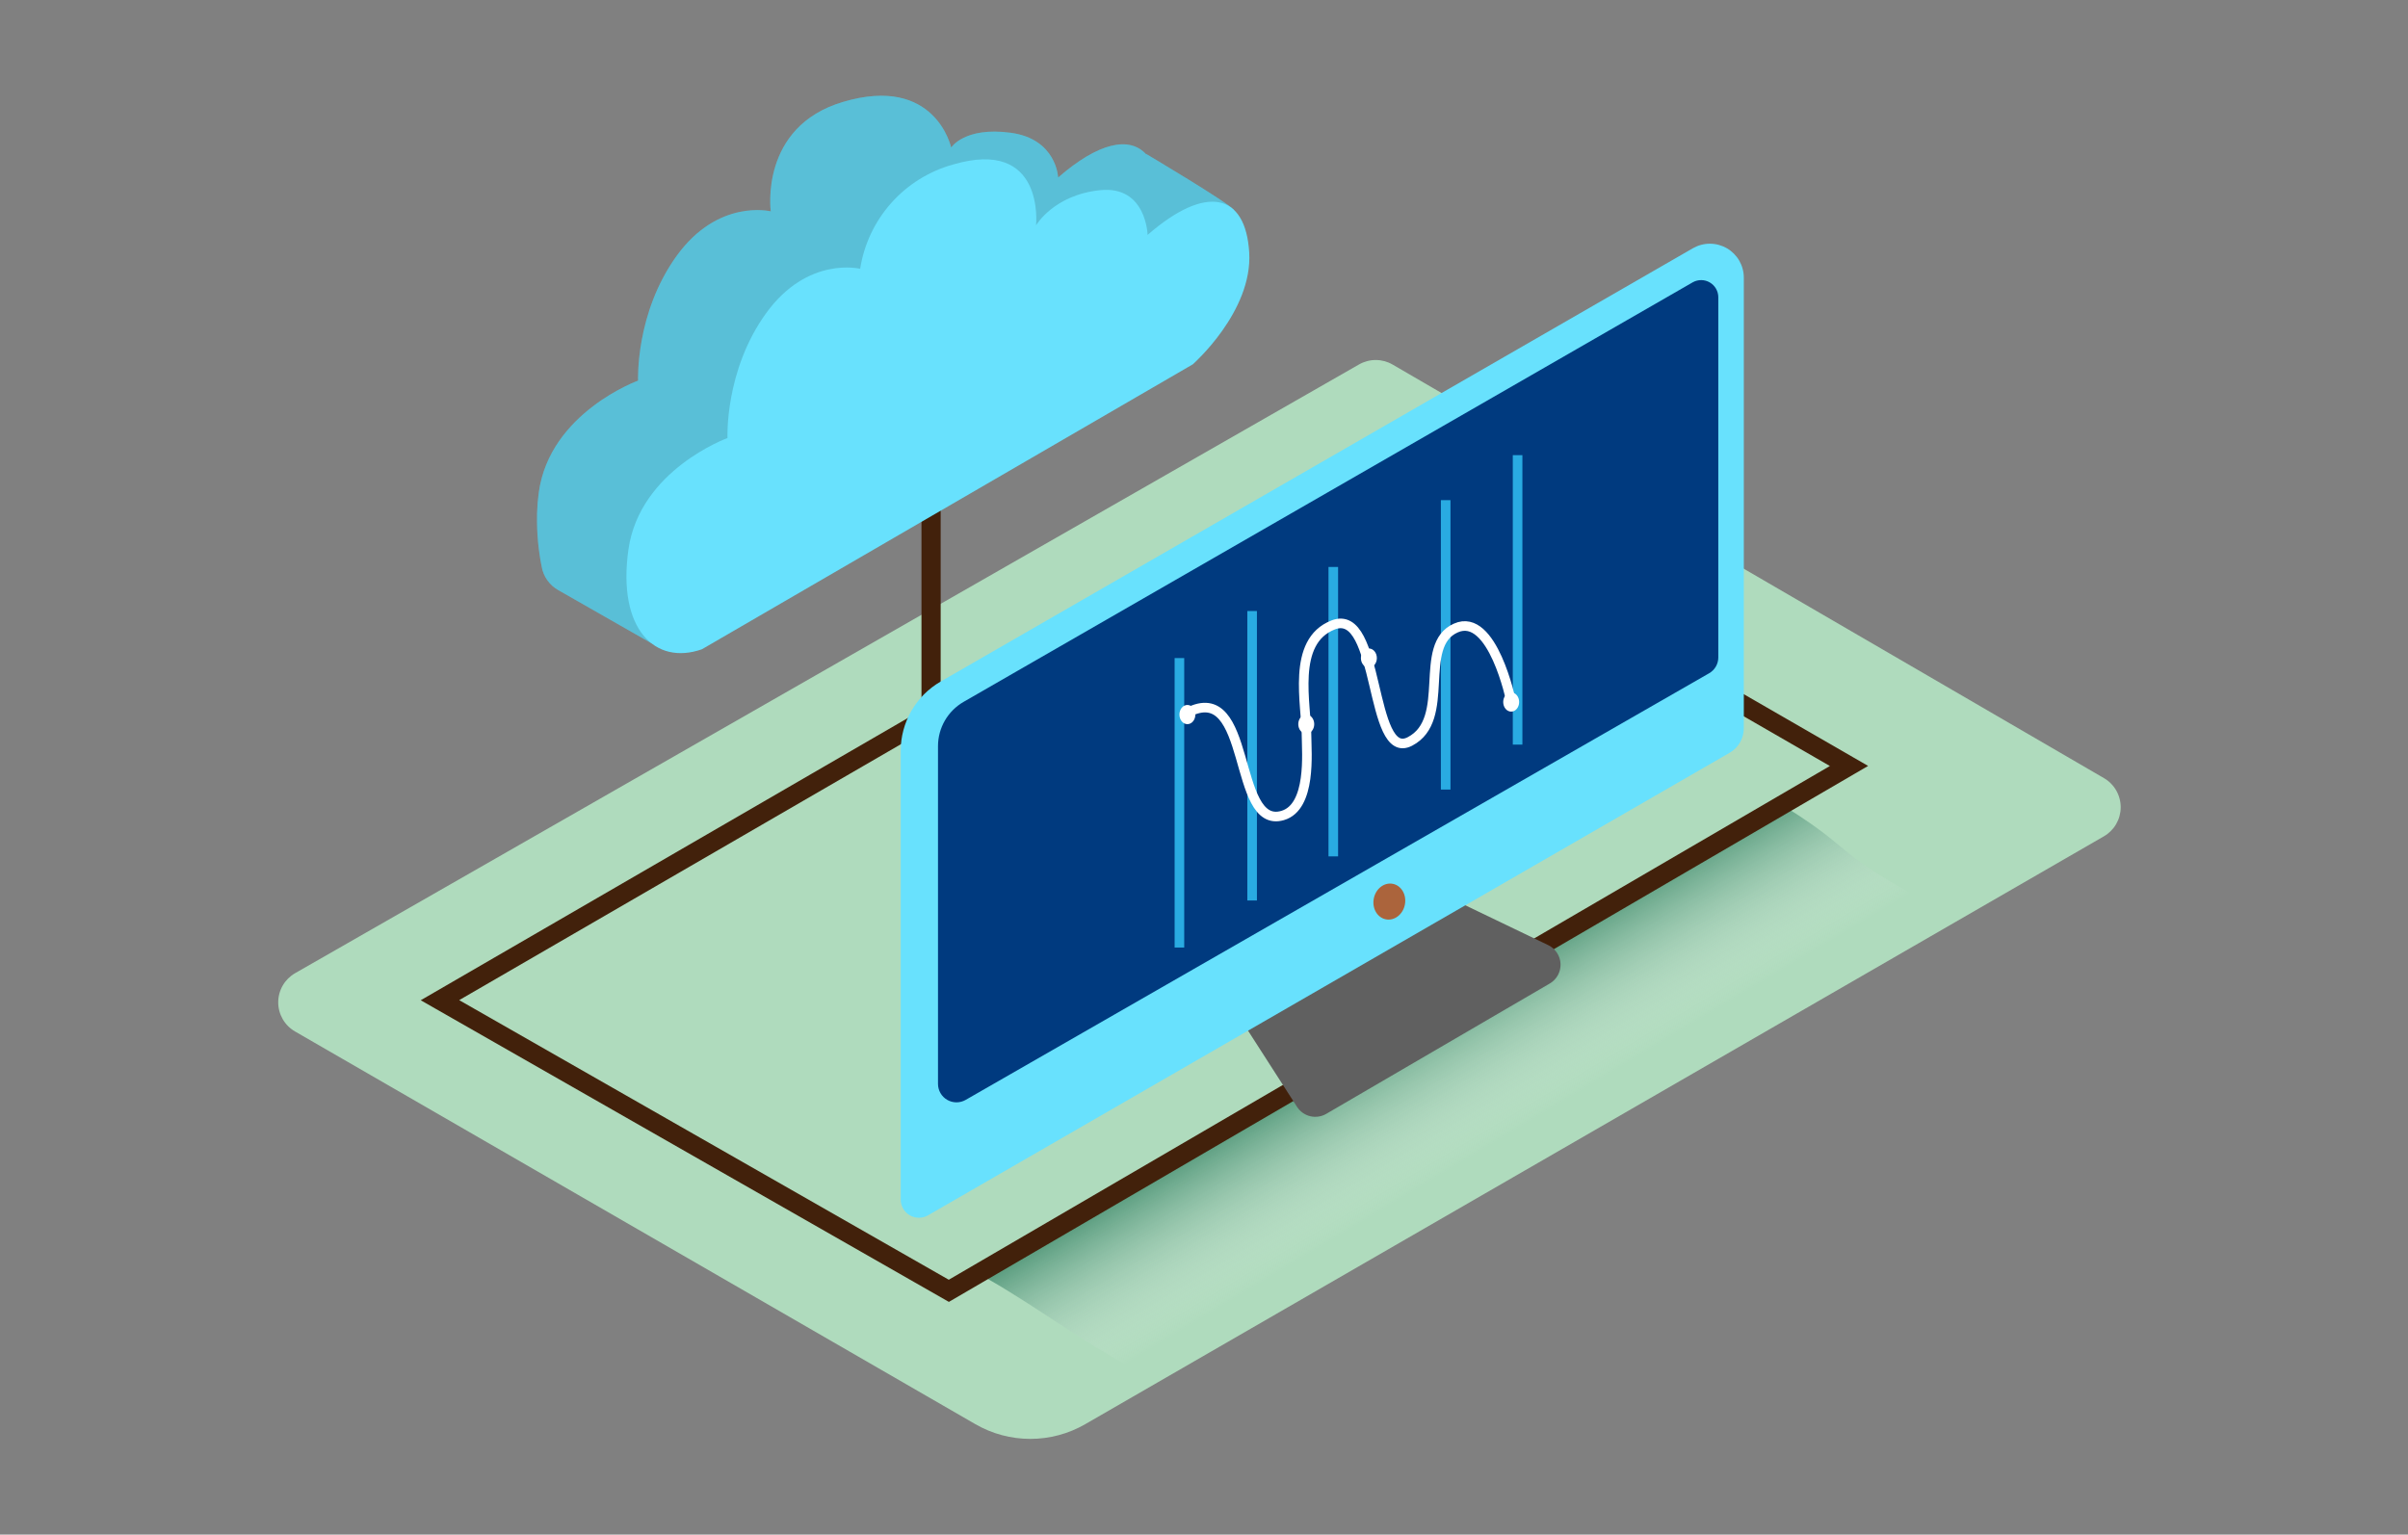 <svg width="251" height="160" viewBox="0 0 251 160" fill="none" xmlns="http://www.w3.org/2000/svg">
<rect x="0" y="0" width="251" height="160" fill="#808080" stroke="none"/>
<path d="M219.308 81.127L145.152 38.004C144.619 37.696 144.015 37.534 143.4 37.534C142.784 37.534 142.18 37.696 141.647 38.004L30.761 101.463C30.226 101.77 29.781 102.213 29.472 102.747C29.163 103.281 29 103.887 29 104.504C29 105.12 29.163 105.726 29.472 106.26C29.781 106.794 30.226 107.237 30.761 107.544L101.674 148.485C103.414 149.49 105.387 150.018 107.396 150.018C109.405 150.018 111.379 149.49 113.119 148.485L219.297 87.196C219.83 86.89 220.273 86.448 220.581 85.916C220.89 85.384 221.053 84.78 221.054 84.165C221.055 83.55 220.894 82.945 220.587 82.412C220.281 81.879 219.84 81.435 219.308 81.127Z" fill="#AFDBBD"/>
<path style="mix-blend-mode:multiply" opacity="0.63" d="M116 141.507C125.324 146.845 111.549 138.423 120.654 144.127C128.162 140.479 194.334 102.059 203.4 95.399C190.347 88.596 194.153 89.171 186.093 84.129L101.176 132.359C106.349 135.071 111.199 138.762 116 141.507Z" fill="url(#paint0_linear_1549_9799)"/>
<path d="M97.051 49.575V77.791" stroke="#42210B" stroke-width="2" stroke-miterlimit="10"/>
<path d="M45.859 104.279L98.902 134.579L192.732 79.858L140.253 49.575L45.859 104.279Z" stroke="#42210B" stroke-width="2" stroke-miterlimit="10"/>
<path d="M128.6 21.872C127.993 21.101 119.484 16.054 119.484 16.054V16.098C117.74 14.167 114.502 14.845 110.297 18.504C110.297 18.504 110.15 14.485 105.337 13.839C100.525 13.194 99.147 15.381 99.147 15.381C99.147 15.381 97.507 7.764 87.872 10.624C79.123 13.221 80.342 22.036 80.342 22.036C80.342 22.036 74.874 20.669 70.537 26.668C66.201 32.667 66.513 39.682 66.513 39.682C66.513 39.682 57.309 43.013 56.161 51.335C56.062 52.061 56.002 52.791 55.981 53.523V53.736C55.948 55.531 56.109 57.324 56.462 59.084C56.55 59.589 56.748 60.069 57.044 60.489C57.338 60.908 57.722 61.258 58.168 61.512L67.885 67.057C68.184 64.641 67.843 62.19 66.895 59.948L115.016 32.016C115.016 32.016 118.697 28.779 120.244 24.491L123.946 23.535C123.946 23.535 129.207 22.649 128.6 21.872Z" fill="#68E1FD"/>
<path opacity="0.15" d="M128.6 21.872C127.993 21.101 119.484 16.054 119.484 16.054V16.098C117.74 14.167 114.502 14.845 110.297 18.504C110.297 18.504 110.15 14.485 105.337 13.839C100.525 13.194 99.147 15.381 99.147 15.381C99.147 15.381 97.507 7.764 87.872 10.624C79.123 13.221 80.342 22.036 80.342 22.036C80.342 22.036 74.874 20.669 70.537 26.668C66.201 32.667 66.513 39.682 66.513 39.682C66.513 39.682 57.309 43.013 56.161 51.335C56.062 52.061 56.002 52.791 55.981 53.523V53.736C55.948 55.531 56.109 57.324 56.462 59.084C56.55 59.589 56.748 60.069 57.044 60.489C57.338 60.908 57.722 61.258 58.168 61.512L67.885 67.057C68.184 64.641 67.843 62.19 66.895 59.948L115.016 32.016C115.016 32.016 118.697 28.779 120.244 24.491L123.946 23.535C123.946 23.535 129.207 22.649 128.6 21.872Z" fill="black"/>
<path d="M73.167 67.691L124.329 37.987C124.329 37.987 130.585 32.492 130.213 26.323C129.841 20.155 125.745 19.16 119.621 24.491C119.621 24.491 119.495 19.324 114.661 19.827C109.827 20.33 107.995 23.491 107.995 23.491C107.995 23.491 108.957 14.304 99.3 17.164C96.822 17.86 94.595 19.253 92.886 21.179C91.177 23.104 90.057 25.48 89.66 28.024C89.66 28.024 84.192 26.657 79.855 32.656C75.519 38.654 75.831 45.67 75.831 45.67C75.831 45.67 66.666 48.989 65.501 57.318C64.336 65.646 68.328 69.397 73.167 67.691Z" fill="#68E1FD"/>
<path d="M151.545 93.813L161.388 98.543C161.757 98.722 162.071 98.997 162.296 99.34C162.521 99.684 162.648 100.081 162.665 100.491C162.681 100.901 162.586 101.308 162.389 101.668C162.192 102.028 161.901 102.328 161.547 102.535L138.241 116.129C137.736 116.423 137.138 116.511 136.571 116.375C136.003 116.238 135.51 115.888 135.195 115.396L129.535 106.592" fill="#606060"/>
<path d="M98.064 71.049L176.463 25.88C177.001 25.571 177.611 25.408 178.231 25.408C178.852 25.408 179.461 25.572 179.999 25.882C180.536 26.192 180.982 26.638 181.293 27.175C181.603 27.713 181.767 28.322 181.768 28.943V75.932C181.768 76.448 181.632 76.956 181.374 77.403C181.115 77.85 180.744 78.222 180.297 78.48L96.73 126.71C96.442 126.876 96.115 126.963 95.783 126.963C95.451 126.963 95.124 126.875 94.836 126.709C94.548 126.543 94.309 126.304 94.142 126.016C93.976 125.729 93.888 125.402 93.887 125.07V78.278C93.887 76.812 94.273 75.372 95.006 74.103C95.74 72.834 96.795 71.78 98.064 71.049Z" fill="#68E1FD"/>
<path d="M176.451 29.429L100.442 73.176C99.631 73.643 98.958 74.316 98.489 75.126C98.021 75.936 97.774 76.855 97.773 77.791V113.007C97.774 113.344 97.863 113.675 98.031 113.967C98.2 114.259 98.442 114.502 98.734 114.67C99.026 114.839 99.357 114.929 99.694 114.929C100.031 114.93 100.363 114.842 100.655 114.675L178.157 70.19C178.446 70.024 178.686 69.785 178.853 69.497C179.02 69.209 179.108 68.882 179.109 68.549V30.982C179.107 30.672 179.025 30.367 178.869 30.098C178.714 29.829 178.491 29.605 178.223 29.448C177.955 29.291 177.65 29.207 177.34 29.204C177.029 29.201 176.723 29.278 176.451 29.429Z" fill="#003A7F"/>
<path d="M146.44 94.31C146.637 93.287 146.071 92.318 145.175 92.145C144.279 91.973 143.394 92.662 143.197 93.685C143 94.709 143.566 95.678 144.461 95.85C145.357 96.023 146.243 95.333 146.44 94.31Z" fill="#AB643C"/>
<path d="M158.188 47.453V77.632" stroke="#29ABE2" stroke-miterlimit="10"/>
<path d="M150.691 52.145V82.319" stroke="#29ABE2" stroke-miterlimit="10"/>
<path d="M138.977 59.111V89.285" stroke="#29ABE2" stroke-miterlimit="10"/>
<path d="M130.516 63.705V93.884" stroke="#29ABE2" stroke-miterlimit="10"/>
<path d="M122.938 68.61V98.789" stroke="#29ABE2" stroke-miterlimit="10"/>
<path d="M157.516 73.132C157.516 73.132 155.597 63.759 151.752 65.476C147.673 67.275 151.386 75.002 146.962 77.304C142.68 79.53 143.922 63.229 138.967 65.154C134.544 66.871 136.195 73.454 136.19 76.823C136.19 78.376 136.736 84.14 133.691 85.025C128.392 86.567 130.59 70.704 123.766 74.308" stroke="white" stroke-miterlimit="10"/>
<path d="M157.519 74.193C157.978 74.193 158.35 73.745 158.35 73.192C158.35 72.639 157.978 72.191 157.519 72.191C157.06 72.191 156.688 72.639 156.688 73.192C156.688 73.745 157.06 74.193 157.519 74.193Z" fill="white"/>
<path d="M123.769 75.5C124.228 75.5 124.6 75.052 124.6 74.499C124.6 73.946 124.228 73.498 123.769 73.498C123.31 73.498 122.938 73.946 122.938 74.499C122.938 75.052 123.31 75.5 123.769 75.5Z" fill="white"/>
<path d="M142.687 69.61C143.146 69.61 143.518 69.162 143.518 68.61C143.518 68.057 143.146 67.609 142.687 67.609C142.228 67.609 141.855 68.057 141.855 68.61C141.855 69.162 142.228 69.61 142.687 69.61Z" fill="white"/>
<path d="M136.159 76.5C136.618 76.5 136.99 76.052 136.99 75.5C136.99 74.947 136.618 74.499 136.159 74.499C135.7 74.499 135.328 74.947 135.328 75.5C135.328 76.052 135.7 76.5 136.159 76.5Z" fill="white"/>
<defs>
<linearGradient id="paint0_linear_1549_9799" x1="155.574" y1="119.355" x2="147.788" y2="106.379" gradientUnits="userSpaceOnUse">
<stop stop-color="white" stop-opacity="0"/>
<stop offset="0.99" stop-color="#2E7C5F"/>
</linearGradient>
</defs>
</svg>
